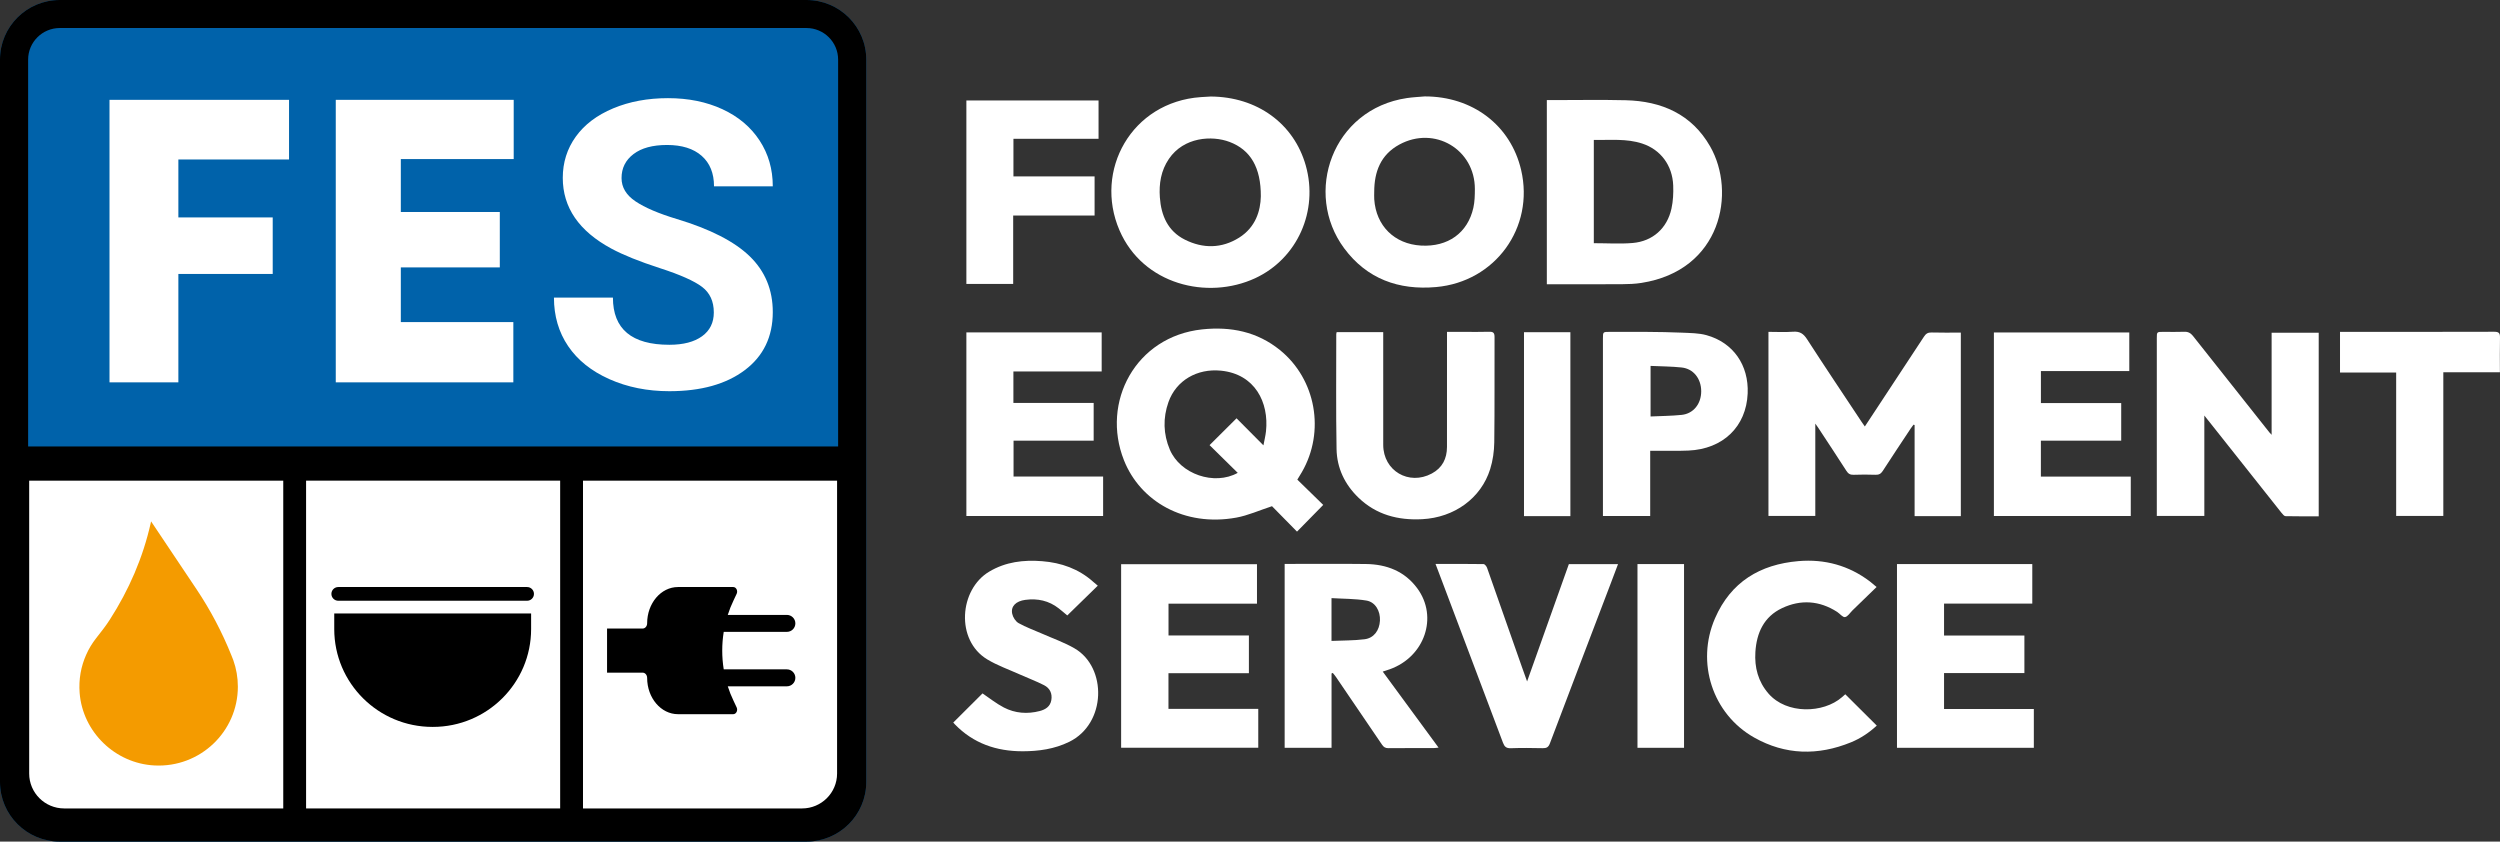 <svg xmlns="http://www.w3.org/2000/svg" xmlns:xlink="http://www.w3.org/1999/xlink" id="Untitled-P%E1gina%201" viewBox="0 0 202 68" style="background-color:#ffffff00" xml:space="preserve" x="0px" y="0px" width="202px" height="68px"><rect x="0" y="0" width="202" height="68" fill="#333333" stroke="none"/>	<g id="Capa%201">		<g>			<g>				<path d="M 65.161 67.999 L 4.832 67.999 C 2.164 67.999 0 65.845 0 63.187 L 0 4.812 C 0 2.155 2.164 0 4.832 0 L 65.161 0 C 67.83 0 69.993 2.155 69.993 4.812 L 69.993 63.187 C 69.993 65.845 67.83 67.999 65.161 67.999 Z" fill="#0062aa"></path>				<path d="M 65.161 0 L 4.832 0 C 2.164 0 0 2.155 0 4.813 L 0 63.187 C 0 65.845 2.164 68 4.832 68 L 65.161 68 C 67.829 68 69.993 65.845 69.993 63.187 L 69.993 4.813 C 69.993 2.155 67.829 0 65.161 0 ZM 2.273 4.813 C 2.273 3.407 3.421 2.264 4.832 2.264 L 65.161 2.264 C 66.572 2.264 67.72 3.407 67.72 4.813 L 67.72 36.075 L 2.273 36.075 L 2.273 4.813 Z" fill="#000000"></path>				<g>					<path d="M 45.261 65.322 L 24.732 65.322 L 24.732 38.836 L 45.261 38.836 L 45.261 65.322 Z" fill="#ffffff"></path>					<path d="M 64.804 65.322 L 47.106 65.322 L 47.106 38.836 L 67.636 38.836 L 67.636 62.503 C 67.636 64.06 66.368 65.322 64.804 65.322 Z" fill="#ffffff"></path>					<path d="M 22.887 65.322 L 5.189 65.322 C 3.626 65.322 2.358 64.06 2.358 62.503 L 2.358 38.836 L 22.887 38.836 L 22.887 65.322 Z" fill="#ffffff"></path>				</g>				<g>					<path d="M 22.035 22.135 L 14.412 22.135 L 14.412 30.894 L 8.848 30.894 L 8.848 8.067 L 23.354 8.067 L 23.354 12.886 L 14.412 12.886 L 14.412 17.568 L 22.035 17.568 L 22.035 22.135 Z" fill="#ffffff"></path>					<path d="M 40.384 21.606 L 32.386 21.606 L 32.386 26.025 L 41.478 26.025 L 41.478 30.894 L 27.13 30.894 L 27.13 8.067 L 41.507 8.067 L 41.507 12.853 L 32.386 12.853 L 32.386 17.129 L 40.384 17.129 L 40.384 21.606 Z" fill="#ffffff"></path>					<g>						<path d="M 57.676 25.247 C 57.676 24.35 57.36 23.661 56.727 23.181 C 56.094 22.701 54.954 22.194 53.307 21.662 C 51.661 21.128 50.358 20.604 49.397 20.086 C 46.78 18.673 45.472 16.769 45.472 14.373 C 45.472 13.128 45.822 12.017 46.524 11.041 C 47.226 10.065 48.234 9.303 49.548 8.754 C 50.862 8.205 52.336 7.931 53.972 7.931 C 55.619 7.931 57.085 8.229 58.373 8.825 C 59.66 9.421 60.66 10.263 61.373 11.35 C 62.085 12.437 62.441 13.671 62.441 15.053 L 57.692 15.053 C 57.692 13.998 57.36 13.178 56.695 12.592 C 56.03 12.006 55.096 11.714 53.893 11.714 C 52.732 11.714 51.83 11.959 51.186 12.45 C 50.542 12.94 50.221 13.587 50.221 14.389 C 50.221 15.138 50.598 15.766 51.352 16.272 C 52.107 16.778 53.218 17.253 54.685 17.696 C 57.386 18.509 59.354 19.517 60.589 20.72 C 61.824 21.923 62.441 23.421 62.441 25.215 C 62.441 27.209 61.687 28.773 60.178 29.908 C 58.668 31.043 56.637 31.609 54.083 31.609 C 52.31 31.609 50.695 31.285 49.239 30.636 C 47.783 29.987 46.672 29.098 45.907 27.969 C 45.142 26.84 44.759 25.532 44.759 24.044 L 49.524 24.044 C 49.524 26.587 51.044 27.858 54.083 27.858 C 55.212 27.858 56.094 27.628 56.727 27.169 C 57.36 26.711 57.676 26.069 57.676 25.247 Z" fill="#ffffff"></path>					</g>				</g>				<g>					<g>						<path d="M 34.976 58.734 L 34.946 58.734 C 30.561 58.734 27.007 55.194 27.007 50.829 L 27.007 49.566 L 42.914 49.566 L 42.914 50.829 C 42.914 55.194 39.36 58.734 34.976 58.734 Z" fill="#000000"></path>						<path d="M 42.587 48.541 L 27.334 48.541 C 27.027 48.541 26.777 48.293 26.777 47.987 L 26.777 47.987 C 26.777 47.68 27.027 47.432 27.334 47.432 L 42.587 47.432 C 42.895 47.432 43.144 47.68 43.144 47.987 L 43.144 47.987 C 43.144 48.293 42.895 48.541 42.587 48.541 Z" fill="#000000"></path>					</g>					<g>						<path d="M 64.265 54.768 C 64.265 54.958 64.189 55.129 64.064 55.253 C 63.94 55.378 63.767 55.455 63.578 55.455 L 58.804 55.455 C 58.931 55.855 59.087 56.245 59.27 56.623 C 59.361 56.812 59.448 56.994 59.525 57.166 C 59.635 57.411 59.482 57.706 59.246 57.706 L 54.782 57.706 C 53.406 57.706 52.289 56.393 52.289 54.774 C 52.289 54.658 52.248 54.552 52.184 54.476 C 52.118 54.398 52.029 54.351 51.929 54.351 L 49.05 54.351 L 49.05 50.786 L 51.929 50.786 C 52.127 50.786 52.289 50.598 52.289 50.364 C 52.289 49.554 52.569 48.821 53.019 48.291 C 53.471 47.76 54.095 47.432 54.782 47.432 L 59.246 47.432 C 59.482 47.432 59.635 47.727 59.525 47.973 C 59.448 48.144 59.361 48.326 59.27 48.514 C 59.087 48.892 58.931 49.284 58.804 49.684 L 63.578 49.684 C 63.957 49.684 64.265 49.991 64.265 50.368 C 64.265 50.558 64.189 50.73 64.064 50.854 C 63.94 50.978 63.767 51.055 63.578 51.055 L 58.477 51.055 C 58.317 52.055 58.317 53.084 58.477 54.084 L 63.578 54.084 C 63.957 54.084 64.265 54.391 64.265 54.768 Z" fill="#000000"></path>					</g>					<path d="M 19.219 55.482 C 19.219 59.115 16.171 62.037 12.482 61.849 C 9.31 61.688 6.686 59.152 6.436 55.999 C 6.348 54.893 6.545 53.841 6.961 52.908 C 7.174 52.422 7.45 51.968 7.777 51.554 C 8.157 51.072 8.538 50.591 8.869 50.074 C 10.416 47.671 11.552 45.065 12.18 42.253 L 12.207 42.126 L 15.887 47.623 C 17.006 49.296 17.945 51.078 18.692 52.941 C 18.747 53.075 18.799 53.209 18.851 53.342 C 18.851 53.345 18.854 53.349 18.854 53.352 C 19.091 54.016 19.219 54.736 19.219 55.482 Z" fill="#f49b00"></path>				</g>			</g>			<g>				<path d="M 104.824 38.754 C 105.534 39.446 106.241 40.137 106.917 40.797 C 106.191 41.537 105.5 42.24 104.798 42.955 C 104.1 42.245 103.39 41.523 102.778 40.901 C 101.736 41.242 100.834 41.653 99.888 41.824 C 95.695 42.583 92.136 40.515 90.817 37.191 C 88.948 32.482 91.761 27.185 97.134 26.614 C 99.441 26.369 101.582 26.797 103.414 28.28 C 106.339 30.648 107.084 34.874 105.191 38.147 C 105.078 38.341 104.958 38.532 104.824 38.754 ZM 97.733 35.967 C 98.469 35.235 99.167 34.541 99.913 33.798 C 100.597 34.487 101.312 35.206 102.085 35.984 C 102.163 35.564 102.255 35.206 102.293 34.843 C 102.54 32.516 101.404 30.224 98.653 29.95 C 96.729 29.759 95.029 30.738 94.411 32.491 C 93.957 33.776 93.991 35.074 94.522 36.33 C 95.362 38.313 98.117 39.258 100.009 38.207 C 99.233 37.442 98.463 36.685 97.733 35.967 Z" fill="#ffffff"></path>				<path d="M 158.435 41.705 C 157.185 41.705 155.966 41.705 154.7 41.705 C 154.7 39.242 154.7 36.792 154.7 34.343 C 154.671 34.332 154.643 34.321 154.615 34.311 C 154.542 34.409 154.464 34.503 154.397 34.605 C 153.637 35.753 152.872 36.898 152.125 38.055 C 151.975 38.287 151.811 38.371 151.54 38.362 C 150.95 38.342 150.358 38.34 149.768 38.363 C 149.49 38.373 149.335 38.274 149.189 38.045 C 148.438 36.876 147.67 35.716 146.907 34.554 C 146.85 34.468 146.787 34.384 146.676 34.227 C 146.676 36.759 146.676 39.208 146.676 41.688 C 145.399 41.688 144.159 41.688 142.891 41.688 C 142.891 36.755 142.891 31.815 142.891 26.814 C 143.552 26.814 144.221 26.852 144.884 26.803 C 145.418 26.763 145.716 26.954 146.005 27.401 C 147.456 29.646 148.946 31.866 150.423 34.094 C 150.495 34.202 150.572 34.306 150.679 34.459 C 151.097 33.824 151.492 33.225 151.887 32.626 C 153.078 30.817 154.274 29.012 155.458 27.199 C 155.612 26.963 155.773 26.856 156.069 26.865 C 156.846 26.89 157.625 26.873 158.435 26.873 C 158.435 31.819 158.435 36.745 158.435 41.705 Z" fill="#ffffff"></path>				<path d="M 183.547 26.886 C 184.853 26.886 186.086 26.886 187.352 26.886 C 187.352 31.822 187.352 36.745 187.352 41.718 C 186.459 41.718 185.563 41.727 184.668 41.706 C 184.56 41.703 184.436 41.551 184.351 41.443 C 182.495 39.108 180.644 36.769 178.791 34.431 C 178.584 34.169 178.375 33.908 178.11 33.575 C 178.11 36.322 178.11 38.992 178.11 41.69 C 176.811 41.69 175.56 41.69 174.27 41.69 C 174.27 41.53 174.27 41.387 174.27 41.242 C 174.27 36.603 174.27 31.964 174.27 27.325 C 174.27 26.815 174.27 26.815 174.801 26.814 C 175.365 26.814 175.93 26.831 176.493 26.808 C 176.811 26.795 177.013 26.917 177.203 27.158 C 179.25 29.752 181.305 32.339 183.359 34.928 C 183.399 34.978 183.447 35.024 183.547 35.133 C 183.547 32.351 183.547 29.636 183.547 26.886 Z" fill="#ffffff"></path>				<path d="M 124.984 22.968 C 124.984 17.986 124.984 13.06 124.984 8.088 C 125.146 8.088 125.29 8.088 125.433 8.088 C 127.406 8.088 129.38 8.051 131.352 8.099 C 134.259 8.169 136.687 9.224 138.179 11.829 C 140.299 15.529 139.105 21.844 132.628 22.859 C 132.114 22.94 131.586 22.96 131.064 22.963 C 129.052 22.975 127.039 22.968 124.984 22.968 ZM 128.78 19.65 C 129.856 19.65 130.893 19.721 131.917 19.634 C 133.54 19.496 134.705 18.447 135.054 16.857 C 135.187 16.252 135.219 15.61 135.195 14.988 C 135.133 13.361 134.181 12.088 132.69 11.599 C 131.417 11.181 130.099 11.33 128.78 11.308 C 128.78 14.132 128.78 16.909 128.78 19.65 Z" fill="#ffffff"></path>				<path d="M 97.826 7.799 C 101.567 7.821 104.541 9.973 105.503 13.362 C 106.548 17.042 104.833 20.895 101.417 22.48 C 97.563 24.265 92.346 22.998 90.454 18.608 C 88.372 13.78 91.425 8.24 97.022 7.847 C 97.29 7.828 97.558 7.815 97.826 7.799 ZM 101.875 15.873 C 101.89 13.525 101.031 12.103 99.35 11.468 C 97.917 10.927 95.649 11.071 94.447 12.839 C 93.808 13.78 93.638 14.838 93.716 15.941 C 93.819 17.413 94.358 18.675 95.742 19.366 C 97.205 20.097 98.713 20.085 100.119 19.204 C 101.457 18.365 101.85 17.025 101.875 15.873 Z" fill="#ffffff"></path>				<path d="M 115.119 7.79 C 118.981 7.785 122.064 10.119 122.908 13.737 C 123.992 18.383 120.82 22.768 116.038 23.194 C 113.017 23.464 110.447 22.534 108.614 20.068 C 105.297 15.604 107.647 8.816 113.684 7.923 C 114.159 7.853 114.64 7.833 115.119 7.79 ZM 111.037 15.502 C 111.037 15.703 111.025 15.904 111.039 16.103 C 111.183 18.248 112.67 19.718 114.816 19.842 C 116.989 19.967 118.595 18.824 119.048 16.785 C 119.157 16.296 119.168 15.779 119.169 15.274 C 119.175 12.061 115.901 10.133 113.061 11.684 C 111.554 12.507 111.04 13.88 111.037 15.502 Z" fill="#ffffff"></path>				<path d="M 111.726 54.265 C 113.239 56.326 114.718 58.339 116.236 60.407 C 116.067 60.424 115.957 60.444 115.847 60.444 C 114.625 60.447 113.403 60.44 112.182 60.452 C 111.935 60.454 111.797 60.365 111.664 60.166 C 110.429 58.338 109.185 56.517 107.942 54.694 C 107.866 54.582 107.774 54.48 107.689 54.373 C 107.656 54.388 107.623 54.402 107.589 54.416 C 107.589 56.409 107.589 58.402 107.589 60.42 C 106.3 60.42 105.061 60.42 103.8 60.42 C 103.8 55.474 103.8 50.545 103.8 45.564 C 103.95 45.564 104.091 45.564 104.234 45.564 C 106.275 45.565 108.316 45.546 110.357 45.572 C 112.038 45.592 113.499 46.151 114.522 47.545 C 116.217 49.855 115.113 53.069 112.3 54.074 C 112.124 54.137 111.946 54.192 111.726 54.265 ZM 107.586 51.786 C 108.501 51.746 109.386 51.761 110.255 51.652 C 111.01 51.558 111.458 50.938 111.5 50.147 C 111.54 49.379 111.133 48.647 110.41 48.525 C 109.488 48.371 108.537 48.387 107.586 48.328 C 107.586 49.524 107.586 50.602 107.586 51.786 Z" fill="#ffffff"></path>				<path d="M 94.416 51.346 C 96.588 51.346 98.734 51.346 100.911 51.346 C 100.911 52.365 100.911 53.359 100.911 54.395 C 98.743 54.395 96.589 54.395 94.412 54.395 C 94.412 55.368 94.412 56.299 94.412 57.276 C 96.831 57.276 99.239 57.276 101.668 57.276 C 101.668 58.344 101.668 59.367 101.668 60.419 C 97.973 60.419 94.29 60.419 90.587 60.419 C 90.587 55.472 90.587 50.544 90.587 45.589 C 94.243 45.589 97.889 45.589 101.564 45.589 C 101.564 46.644 101.564 47.69 101.564 48.776 C 99.179 48.776 96.808 48.776 94.416 48.776 C 94.416 49.649 94.416 50.485 94.416 51.346 Z" fill="#ffffff"></path>				<path d="M 161.107 26.863 C 164.762 26.863 168.392 26.863 172.047 26.863 C 172.047 27.922 172.047 28.933 172.047 29.984 C 169.678 29.984 167.307 29.984 164.906 29.984 C 164.906 30.856 164.906 31.689 164.906 32.566 C 167.065 32.566 169.218 32.566 171.394 32.566 C 171.394 33.595 171.394 34.579 171.394 35.606 C 169.239 35.606 167.084 35.606 164.903 35.606 C 164.903 36.589 164.903 37.528 164.903 38.511 C 167.327 38.511 169.737 38.511 172.166 38.511 C 172.166 39.591 172.166 40.627 172.166 41.692 C 168.481 41.692 164.809 41.692 161.107 41.692 C 161.107 36.758 161.107 31.817 161.107 26.863 Z" fill="#ffffff"></path>				<path d="M 89.015 30.014 C 86.62 30.014 84.262 30.014 81.883 30.014 C 81.883 30.865 81.883 31.689 81.883 32.556 C 84.036 32.556 86.189 32.556 88.368 32.556 C 88.368 33.592 88.368 34.585 88.368 35.607 C 86.213 35.607 84.07 35.607 81.895 35.607 C 81.895 36.575 81.895 37.516 81.895 38.505 C 84.296 38.505 86.704 38.505 89.132 38.505 C 89.132 39.591 89.132 40.629 89.132 41.693 C 85.452 41.693 81.78 41.693 78.083 41.693 C 78.083 36.747 78.083 31.808 78.083 26.856 C 81.728 26.856 85.357 26.856 89.015 26.856 C 89.015 27.918 89.015 28.938 89.015 30.014 Z" fill="#ffffff"></path>				<path d="M 153.276 45.578 C 156.933 45.578 160.554 45.578 164.209 45.578 C 164.209 46.637 164.209 47.683 164.209 48.77 C 161.843 48.77 159.474 48.77 157.079 48.77 C 157.079 49.642 157.079 50.475 157.079 51.35 C 159.245 51.35 161.399 51.35 163.571 51.35 C 163.571 52.376 163.571 53.359 163.571 54.385 C 161.411 54.385 159.258 54.385 157.079 54.385 C 157.079 55.367 157.079 56.307 157.079 57.289 C 159.501 57.289 161.91 57.289 164.334 57.289 C 164.334 58.352 164.334 59.374 164.334 60.421 C 160.638 60.421 156.968 60.421 153.276 60.421 C 153.276 55.473 153.276 50.546 153.276 45.578 Z" fill="#ffffff"></path>				<path d="M 108.001 26.836 C 109.26 26.836 110.489 26.836 111.764 26.836 C 111.764 27.014 111.764 27.17 111.764 27.326 C 111.764 30.201 111.761 33.075 111.765 35.95 C 111.769 38.038 113.833 39.256 115.688 38.261 C 116.54 37.805 116.914 37.056 116.916 36.116 C 116.922 33.188 116.918 30.26 116.918 27.332 C 116.918 27.175 116.918 27.017 116.918 26.814 C 117.37 26.814 117.782 26.814 118.195 26.814 C 118.906 26.814 119.619 26.831 120.33 26.807 C 120.668 26.796 120.76 26.906 120.759 27.237 C 120.747 30.071 120.774 32.906 120.737 35.74 C 120.727 36.465 120.622 37.215 120.406 37.906 C 119.668 40.261 117.509 41.817 114.908 41.951 C 112.963 42.052 111.203 41.596 109.767 40.214 C 108.656 39.145 108.022 37.815 107.994 36.291 C 107.938 33.19 107.972 30.087 107.97 26.985 C 107.97 26.947 107.986 26.908 108.001 26.836 Z" fill="#ffffff"></path>				<path d="M 129.517 41.692 C 129.517 41.517 129.517 41.372 129.517 41.227 C 129.517 36.601 129.517 31.975 129.517 27.348 C 129.517 26.815 129.518 26.814 130.072 26.815 C 131.079 26.815 132.087 26.808 133.094 26.817 C 134.031 26.827 134.969 26.835 135.905 26.879 C 136.567 26.911 137.252 26.907 137.882 27.081 C 140.05 27.681 141.308 29.507 141.212 31.789 C 141.099 34.468 139.227 36.285 136.421 36.406 C 135.55 36.444 134.676 36.419 133.803 36.423 C 133.66 36.423 133.516 36.423 133.336 36.423 C 133.336 38.2 133.336 39.933 133.336 41.692 C 132.058 41.692 130.816 41.692 129.517 41.692 ZM 133.366 29.565 C 133.366 30.964 133.366 32.277 133.366 33.651 C 134.226 33.611 135.056 33.608 135.878 33.523 C 136.832 33.424 137.459 32.627 137.458 31.612 C 137.457 30.598 136.832 29.796 135.879 29.693 C 135.058 29.605 134.227 29.605 133.366 29.565 Z" fill="#ffffff"></path>				<path d="M 86.236 49.728 C 86.016 49.545 85.785 49.343 85.543 49.154 C 84.747 48.532 83.837 48.338 82.85 48.468 C 82.085 48.567 81.656 48.992 81.787 49.596 C 81.847 49.876 82.058 50.211 82.3 50.347 C 82.903 50.685 83.564 50.919 84.199 51.2 C 85.079 51.589 86 51.91 86.826 52.39 C 89.461 53.919 89.411 58.468 86.386 59.944 C 85.194 60.525 83.935 60.7 82.635 60.703 C 80.515 60.706 78.648 60.071 77.15 58.523 C 77.094 58.466 77.043 58.405 77.023 58.382 C 77.826 57.583 78.618 56.794 79.388 56.027 C 79.918 56.383 80.481 56.837 81.11 57.165 C 82.019 57.637 83.011 57.711 84.008 57.452 C 84.467 57.332 84.857 57.096 84.947 56.572 C 85.039 56.034 84.83 55.601 84.358 55.362 C 83.717 55.036 83.038 54.782 82.38 54.487 C 81.504 54.094 80.583 53.77 79.766 53.277 C 77.201 51.727 77.498 47.636 79.93 46.187 C 81.261 45.394 82.707 45.226 84.201 45.344 C 85.748 45.465 87.162 45.961 88.339 47.017 C 88.458 47.124 88.584 47.225 88.701 47.323 C 87.862 48.142 87.062 48.922 86.236 49.728 Z" fill="#ffffff"></path>				<path d="M 115.99 45.565 C 117.326 45.565 118.598 45.558 119.871 45.578 C 119.969 45.58 120.11 45.755 120.154 45.877 C 121.097 48.541 122.029 51.209 122.965 53.876 C 123.092 54.238 123.224 54.599 123.389 55.06 C 124.535 51.842 125.648 48.716 126.763 45.583 C 128.076 45.583 129.376 45.583 130.736 45.583 C 130.534 46.119 130.344 46.626 130.151 47.132 C 128.508 51.443 126.862 55.752 125.231 60.068 C 125.114 60.379 124.958 60.46 124.646 60.453 C 123.787 60.433 122.927 60.426 122.069 60.456 C 121.706 60.468 121.56 60.329 121.44 60.01 C 119.8 55.641 118.149 51.276 116.5 46.91 C 116.337 46.478 116.172 46.046 115.99 45.565 Z" fill="#ffffff"></path>				<path d="M 149.099 56.097 C 149.952 56.945 150.786 57.775 151.643 58.629 C 151.033 59.194 150.335 59.664 149.555 59.981 C 146.893 61.066 144.257 61.016 141.736 59.592 C 138.366 57.688 137.02 53.536 138.574 49.957 C 139.848 47.022 142.209 45.602 145.317 45.338 C 147.437 45.159 149.388 45.688 151.099 46.99 C 151.257 47.111 151.406 47.245 151.628 47.43 C 150.967 48.072 150.325 48.694 149.683 49.317 C 149.483 49.511 149.302 49.823 149.075 49.861 C 148.893 49.893 148.66 49.582 148.439 49.44 C 147.014 48.525 145.503 48.424 143.994 49.135 C 142.523 49.827 141.931 51.138 141.835 52.685 C 141.757 53.925 142.053 55.068 142.89 56.036 C 144.359 57.735 147.331 57.637 148.821 56.341 C 148.912 56.262 149.002 56.182 149.099 56.097 Z" fill="#ffffff"></path>				<path d="M 88.443 17.416 C 86.241 17.416 84.072 17.416 81.865 17.416 C 81.865 19.269 81.865 21.094 81.865 22.943 C 80.588 22.943 79.348 22.943 78.083 22.943 C 78.083 18.002 78.083 13.075 78.083 8.119 C 81.631 8.119 85.181 8.119 88.763 8.119 C 88.763 9.132 88.763 10.153 88.763 11.217 C 86.482 11.217 84.195 11.217 81.886 11.217 C 81.886 12.243 81.886 13.227 81.886 14.255 C 84.057 14.255 86.236 14.255 88.443 14.255 C 88.443 15.317 88.443 16.338 88.443 17.416 Z" fill="#ffffff"></path>				<path d="M 201.992 30.081 C 200.451 30.081 198.954 30.081 197.42 30.081 C 197.42 33.965 197.42 37.81 197.42 41.687 C 196.143 41.687 194.903 41.687 193.61 41.687 C 193.61 37.844 193.61 33.989 193.61 30.1 C 192.073 30.1 190.587 30.1 189.073 30.1 C 189.073 29.004 189.073 27.941 189.073 26.814 C 189.192 26.814 189.32 26.814 189.447 26.814 C 193.476 26.814 197.505 26.82 201.533 26.806 C 201.918 26.805 202.008 26.926 201.999 27.285 C 201.977 28.203 201.992 29.123 201.992 30.081 Z" fill="#ffffff"></path>				<path d="M 126.887 41.704 C 125.625 41.704 124.395 41.704 123.139 41.704 C 123.139 36.75 123.139 31.812 123.139 26.844 C 124.382 26.844 125.622 26.844 126.887 26.844 C 126.887 31.791 126.887 36.73 126.887 41.704 Z" fill="#ffffff"></path>				<path d="M 132.308 45.578 C 133.578 45.578 134.81 45.578 136.07 45.578 C 136.07 50.525 136.07 55.464 136.07 60.423 C 134.816 60.423 133.575 60.423 132.308 60.423 C 132.308 55.474 132.308 50.546 132.308 45.578 Z" fill="#ffffff"></path>			</g>		</g>	</g></svg>